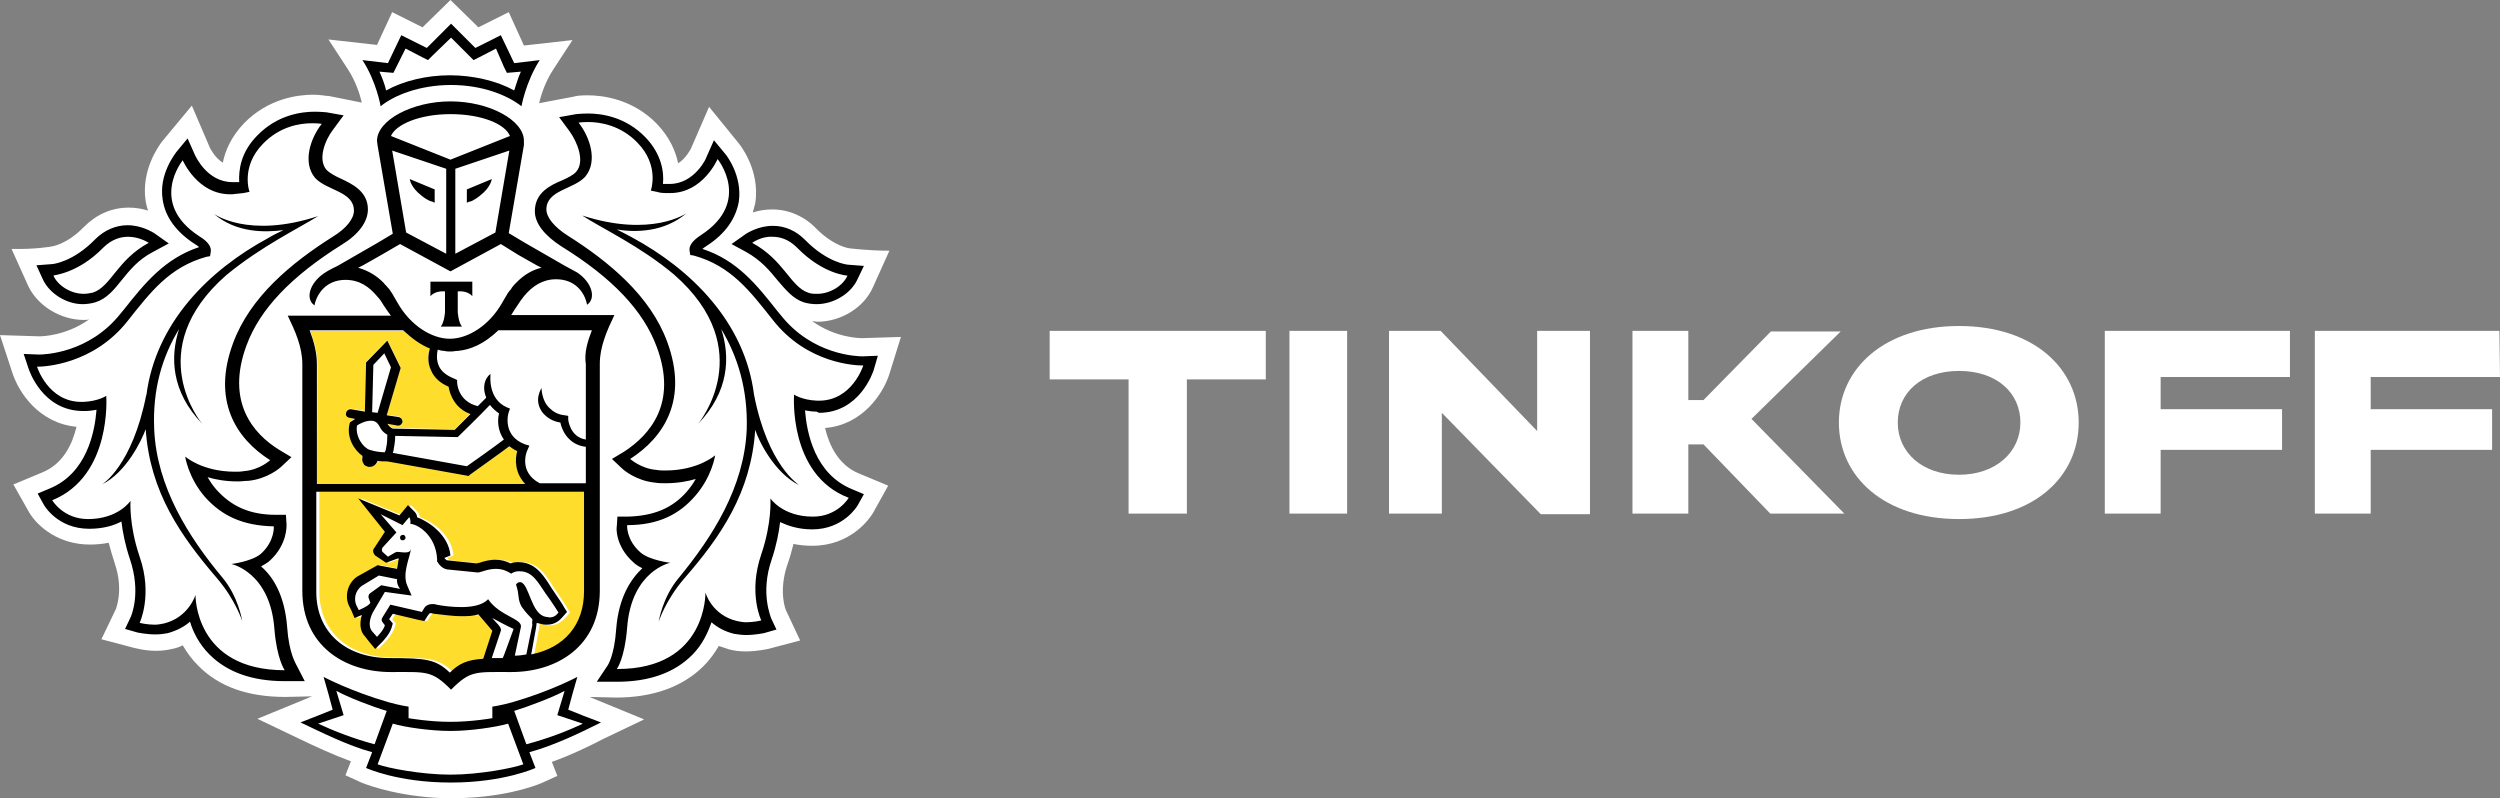 <?xml version="1.0" encoding="UTF-8"?> <svg xmlns="http://www.w3.org/2000/svg" width="411.8" height="131.5" viewBox="0 0 411.8 131.5"><rect x="0" y="0" width="411.8" height="131.5" fill="#808080" stroke="none"/> <defs> <style> .e { fill: #fff; } .f { fill: #ffdd2d; } </style> </defs> <g id="a" data-name="Layer 1"></g> <g id="b" data-name="Layer 2"> <g id="c" data-name="Layer 1"> <g id="d" data-name="l"> <path class="e" d="M146.5,61.6l1.9-6.1-6.4,.2c-.5,0-4.5-.1-8.2-2.8,.3,0,.6,.1,.8,.1,3.9,0,7.7-2.3,9.2-5.7l2.7-6c-3.4,0-6.6-.4-6.6-.4,0,0-2.5-.3-5.4-3.2-2-2.1-4.6-3.2-7.3-3.2-1.2,0-2.3,.2-3.2,.5,.1-.5,.3-1,.4-1.5,.9-5.7-2.8-10-2.8-10l-4.8-5.9-3,6.9s-.8,1.6-2.1,2.4c-.4-2-1.4-4.3-3.5-6.5-4-4.1-8.9-4.7-11.4-4.7-1.2,0-2,.1-2.2,.2l-5.8,1.1c.3-1.3,1-3.5,2.3-5.5l3.2-4.9-8,.9-2.5-5.5-5,2.5-4.6-4.5-4.6,4.5-5-2.5-2.5,5.4-8-.9,3.2,4.9c1.3,2,2,4.2,2.3,5.5l-5.5-1.1h-.2c-.3,0-1.1-.2-2.3-.2-2.5,0-7.4,.6-11.4,4.7-2.1,2.2-3.1,4.5-3.5,6.5-1.3-.8-2.1-2.4-2.1-2.4l-3-7-4.9,5.9c-.6,.8-3.5,4.8-2.7,9.9,.1,.5,.2,1,.4,1.5-.9-.3-2-.5-3.2-.5-2.8,0-5.3,1.1-7.4,3.2-2.8,2.9-5.3,3.2-5.3,3.2,0,0-2.6,.5-6.6,.4l2.7,6c1.5,3.3,5.3,5.7,9.2,5.7,.3,0,.6,0,.9-.1-3.8,2.7-7.7,2.8-8.2,2.8l-6.5-.2,2,6.1c1,3.2,4.3,8.4,10.6,9-.7,2.9-2.2,6.1-5.6,7.5l-4.8,2,2.6,4.6c1.5,2.5,5,5.3,10,5.3,1.1,0,2.1-.1,3.1-.3,.3,1.1,.6,2.2,1,3.4,1.5,4.4,.2,7.4,.2,7.5l-2.4,5,5.3,1.4c.1,0,1.7,.5,3.7,.5,.9,0,1.8-.1,2.6-.3,.6-.1,1.2-.3,1.8-.6,.7,1.2,1.5,2.3,2.5,3.3,3.4,3.5,8.2,5.2,14.4,5.2h0l4.4-.1-9,3.7,6.9,3.3c2.5,1.2,5.5,2.6,8.5,3.7l-.9,2.3,2.4,1.1c.2,.1,4.8,2.1,12.3,2.6,0,0,1.8,.1,2.8,.1s2.8-.1,2.8-.1c7.5-.4,12-2.4,12.2-2.5l2.4-1.1-.9-2.3c3.1-1.1,6.2-2.6,8.5-3.8l6.7-3.2-9-3.7,4.4,.1c6.1,0,11-1.8,14.4-5.2,1-1,1.8-2.1,2.5-3.3l1.8,.6c.8,.2,1.7,.3,2.6,.3,2,0,3.6-.4,3.7-.4l5.3-1.4-2.3-4.9c-.1-.1-1.3-3.2,.2-7.6,.4-1.1,.7-2.2,1-3.4,1,.2,2,.3,3.1,.3,6.3,0,9.4-4.4,10-5.4l2.5-4.5-4.8-2c-3.4-1.4-4.9-4.6-5.6-7.5,6.2-.5,9.6-5.7,10.6-8.9h0Z"></path> <path class="f" d="M96.3,97.4c0,5.4-3.2,9.3-8.3,10.5l.8-4.4c0-.3,.1-.6,.1-.8,.2,.1,.5,.2,.8,.2,.3,.1,.6,.1,.9,.1,1.3,0,2-.7,2.6-1.3l.7-.8-.5-.8c0-.1-1.2-1.9-2.1-3.2-.2-.2-.3-.5-.5-.8-1-1.5-2.3-3.5-4.9-3.5h-.2c-.4,0-.8,.1-1.1,.2-.8-.4-1.7-.6-2.5-.6-1.1,0-2,.3-2.6,.5-.2,.1-.3,.1-.5,.1l-4.8-.5c-.1,0-.3-.1-.5-.4h0l1-.4c-.3-3.5-3.6-5.6-5.5-6.3-.1-.3-.2-.7-.5-1l-1-1-.9,1.1-.5,.6-6.8-2.8,4.4,5.5-1.7,2.6c-.6,.7,.1,1.3,.1,1.3l1.8,1.2,1.9-.7h.2c-.1,.3-.2,1.4-.3,1.7l-3.2-.6-3.4,1.9c-1.8,1.3-2,3.4-1.3,4.8l.4,.8,.5,1.2,1.2-.5h0c-.4,1.4-.2,2.7,.5,3.5l.7,.9,1,1.2,1.1-1.1c.3-.3,1.3-1.4,1.6-2.4l.2-.7-.5-.6-.1-.1,.6-.9,4.2,1,1,.2,.5-.8,.3-.4c0-.1,.1-.1,.3-.1s.3,0,.5,.1c1.6,.3,3.1,.4,4.4,.4s2-.1,2.9-.3c0,0,2.3,2.6,2.3,2.7l-1.4,4.3-.1,.2c-2.6,.2-3.9,.8-5.5,2.3-2.2-2.2-3.8-2.4-9.9-2.4-7.2,0-12.1-4.2-12.1-10.9v-16.4h44l-.3,16.4h0Zm-44.1-17.8h34.3c-1.7-1.8-1.7-4-1.2-5.4-.5-.2-.9-.5-1.3-.8-1.3,1-5.4,3.9-6.5,4.7l-.2,.2-13.4-2.4h-.3c-.3,0-.8,0-1.3-.1-.1,.6-.7,1-1.3,1h-.2c-.3-.1-.7-.2-.9-.5s-.3-.6-.2-1v-.3c-1.4-1-2.7-3.1-2.1-5.4l.1-.2,.2-.1,.6-.4-1-.2c-.4-.1-.6-.4-.5-.8s.4-.6,.8-.6l2.3,.4,.2-8.1,3.5-3.6,2.2,4.5-2.3,7.8,2,.3c.4,.1,.6,.4,.6,.8-.1,.3-.3,.6-.7,.6h-.1l-1.7-.3,.1,.1c.2,.4,.6,.6,.8,.7l10.2,.2c.4-.4,1.5-1.5,2.6-2.6-2.5-.9-3.4-3.1-3.6-4.5-1.4-.6-2.4-1.5-2.9-2.7-.7-1.4-.4-2.9-.2-3.6-1.4-.5-2.8-1.4-4.3-2.8h-15.4c.7,1.8,1.2,3.7,1.2,5.6l-.1,19.5h0Z"></path> <path d="M66.8,88.6c0,.2-.2,.4-.5,.4s-.4-.2-.4-.5c0-.2,.2-.4,.5-.4,.2,0,.4,.2,.4,.5Zm32.2,30.4c-3.2,1.6-7.7,3.8-11.8,4.9l1,2.6s-5.2,2.4-13.9,2.4h-.1c-8.7,0-13.9-2.4-13.9-2.4l1-2.6c-4.1-1.1-8.6-3.4-11.8-4.9l2.8-1.1,2.5-1-.7-2.6-.8-2.8s4.5,2.4,10.8,4.2c1.8,.5,3.2,.7,3.2,.7v1.9s3.4,.6,6.8,.6h.2c3.4,0,6.8-.6,6.8-.6v-1.9s1.4-.2,3.2-.7c6.3-1.8,10.8-4.2,10.8-4.2l-.8,2.8-.7,2.6,2.5,1,2.9,1.1h0Zm-37.3,3.6l2-5.5c-2.4-.7-6.5-2.3-8.3-3.3l1.2,4-4.2,1.4c2.6,1.2,5.6,2.4,9.3,3.4h0Zm24.5,3.3l-2.5-6.7c-2.1,.6-6.3,1.2-9.4,1.2h-.2c-3.1,0-7.4-.6-9.4-1.2l-2.5,6.7c1.6,.6,7.2,1.7,12,1.7s10.4-1.1,12-1.7h0Zm9.8-6.7l-4.2-1.4,1.2-4c-1.8,1-6,2.6-8.3,3.3l2,5.5c3.7-1,6.8-2.2,9.3-3.4h0ZM62.7,17.5s-.7-4.1-3-7.6l4.2,.5,2.2-4.6,4.2,2.1,4-4,4,4,4.2-2.1,2.2,4.6,4.2-.5c-2.3,3.6-3,7.6-3,7.6-2.3-1.8-6.4-3.5-11.6-3.5s-9.4,1.7-11.6,3.5h0Zm-.2-5.7c.5,1.1,.9,2.2,1.1,3.1,2.9-1.6,6.7-2.5,10.5-2.5s7.7,.9,10.6,2.5c.3-.9,.6-2,1.1-3.1l-1.1,.1-1.2,.1-.5-1-1.3-3-2.7,1.4-1,.5-.8-.8-2.9-2.9-3,2.9-.8,.8-1-.5-2.7-1.4-1.5,3-.5,1-1.2-.1-1.1-.1h0Zm72,56c-.7,0-1.3-.1-1.9-.2,.3,3.7,1.6,10.5,7.8,13l1.9,.8-1,1.8c-.1,.2-2.4,4-7.5,4-2.3,0-4-.6-5.3-1.2-.2,1.7-.6,3.8-1.4,6.2-1.9,5.5-.1,9.4-.1,9.6l.9,1.9-2.1,.6c-.1,0-1.4,.3-2.9,.3-.7,0-1.4-.1-2-.2-1.6-.4-2.8-1.1-3.7-1.9-.6,1.7-1.5,3.7-3.2,5.4-2.9,2.9-7,4.4-12.4,4.4h-3.3l1.8-2.7s1.1-1.6,1.4-6c.4-5.2,2.4-8.2,4.3-10-.6-.3-1.1-.6-1.5-1-2.9-2.6-2.8-5.6-2.7-5.9l.1-1.6h1.6c4.4-.1,7.5-1.4,9.9-4.2,.6-.7,1-1.3,1.4-2-1.4,.4-3,.7-5,.7-.5,0-1.1,0-1.7-.1-3.1-.3-5.2-2.1-5.4-2.3l-1.7-1.6,2-1.2c4.3-2.8,8.8-8,5.4-17.2-2.2-6-7.3-11.4-15.7-16.6-2.8-1.8-4.4-3.8-4.4-5.8,0-3.1,2.6-4.3,4.5-5.1,.9-.4,1.9-.9,2.3-1.4,1.5-1.7,.2-4.9-1.1-6.7l-1.7-2.3,2.8-.5c.1,0,.8-.1,2-.1,2.1,0,6.1,.5,9.4,3.9,2.7,2.8,3.1,5.8,2.9,7.7h1.1c4.1,0,6.1-4.3,6.1-4.5l1.2-2.7,1.9,2.3c.1,.1,2.8,3.5,2.2,7.8-.5,2.8-2.2,5.3-5.3,7.3-.3,.2-.6,.4-.7,.5,5.8,1.9,9,6,12.4,10.3l.5,.6c5.2,6.6,12.6,6.8,13.5,6.8h0l2.5-.1-.7,2.4c-.1,.3-2.3,7-9,7l-.4-.2h0Zm-3.7-2.8s1.3,.9,3.8,1h.3c5.5,0,7.3-5.8,7.3-5.8h-.1c-1,0-9.1-.2-14.8-7.5-3.8-4.8-6.9-8.9-13-10.6l-.6-.1-.1-.6c-.2-.9,.5-1.8,1.9-2.7,8.4-5.5,2.7-12.5,2.7-12.5,0,0-2.4,5.6-7.8,5.6h-.4c-.6,0-1.2,0-1.8-.2l-1-.2s1.5-4.1-2.2-7.9c-2.8-2.9-6.2-3.4-8.1-3.4-1,0-1.6,.1-1.6,.1,1.9,2.4,3.2,6.4,1.1,8.9-1.9,2.1-6.4,2.2-6.4,5.4,0,1.3,1.3,2.9,3.5,4.3,6.8,4.3,13.6,9.9,16.4,17.5,3.5,9.5-.5,15.7-6.1,19.3,0,0,1.8,1.6,4.3,1.8,.5,.1,1,.1,1.5,.1,5.4,0,8.2-2.5,8.2-2.5,0,0-.5,3.5-3.3,6.7-2.6,3-6,4.8-11.2,4.8,0,0-.2,2.4,2.2,4.5,1.5,1.3,4.9,1.7,4.9,1.7,0,0-6.4,1.3-7.1,10.7-.4,5.1-1.7,6.8-1.7,6.8h.1c14.8,0,14.5-12.6,14.5-12.6,0,0,1,3.7,5.2,4.7,.5,.1,1,.2,1.5,.2,1.3,0,2.5-.3,2.5-.3,0,0-2.2-4.5,0-10.9,1.8-5.3,1.5-9.2,1.5-9.2,0,0,2,3,7,3h0c4.1,0,5.9-3.1,5.9-3.1-10-3.8-9-17-9-17h0Zm-10.3-24.8l2.4-1.7c.2-.1,2-1.3,4.4-1.3,2,0,3.8,.8,5.3,2.3,3.7,3.8,7,4.1,7.1,4.1l2.6,.2-1.1,2.3c-1.1,2.3-3.9,4-6.7,4-.7,0-1.4-.1-2.1-.3-1.8-.6-3-2.1-4.3-3.6-1.3-1.6-2.7-3.3-5.2-4.7l-2.4-1.3h0Zm3.4-.2c5.2,2.8,6.3,7.2,9.2,8.2,.5,.2,1,.2,1.5,.2,2.2,0,4.3-1.4,5-3,0,0-4-.2-8.3-4.6-1.4-1.4-2.8-1.8-4.1-1.8-1.8-.1-3.3,1-3.3,1Zm.3,25h0c-1.5-11.9-10.3-20.6-20.1-25.9-.9-.5-1.7-.9-2.5-1.3,3,.5,7.8,.5,11.5-2.7,0,0-5.7,4.1-17.2,.4,3.2,2.1,9.5,5,15.1,9.7,14.2,12.4,4,24.6,4,24.6,5.1-5.3,5.3-11,3.8-15.6,2.7,4.5,4.4,9.9,4.2,16.5-.4,9.6-5.7,17.8-11.2,24.5-2.7,3.2-3.3,7.2-3.3,7.2,0,0,1.1-3.5,4.2-7.1,6-6.9,11-14.1,11.7-24.5,.6,1.9,3.2,7.1,7.2,9.1,0-.1-5.1-3.1-7.4-14.9h0ZM50.2,112.2h-3.3c-5.4,0-9.5-1.5-12.4-4.4-1.7-1.7-2.7-3.7-3.2-5.4-.9,.8-2.2,1.5-3.7,1.9-.6,.1-1.2,.2-2,.2-1.5,0-2.8-.3-2.9-.3l-2.1-.6,.9-1.9c.1-.2,1.8-4-.1-9.6-.8-2.4-1.2-4.5-1.4-6.2-1.3,.7-3.1,1.2-5.3,1.2-5.2,0-7.4-3.8-7.5-4l-1-1.8,1.9-.8c6.2-2.5,7.5-9.3,7.8-13-.6,.1-1.2,.2-1.9,.2h-.3c-6.7,0-8.9-6.7-9-7l-.8-2.4,2.5,.1c.9,0,8.3-.2,13.5-6.8l.5-.6c3.4-4.3,6.7-8.4,12.4-10.3-.2-.2-.4-.3-.7-.5-3.1-2-4.9-4.5-5.3-7.3-.7-4.2,2.1-7.6,2.2-7.8l1.9-2.3,1.2,2.7c.1,.2,2,4.5,6.2,4.5h1.1c-.1-1.9,.2-4.9,3-7.7,3.3-3.4,7.3-3.9,9.4-3.9,1.1,0,1.9,.1,2,.1l2.8,.5-1.7,2.3c-1.4,1.8-2.6,5-1.1,6.7,.5,.5,1.4,1,2.3,1.4,1.9,.9,4.5,2.1,4.5,5.1,0,2-1.5,4.1-4.3,5.8-8.3,5.2-13.5,10.6-15.7,16.6-3.4,9.2,1,14.5,5.4,17.2l2,1.2-1.7,1.6c-.2,.2-2.3,2-5.4,2.3-.6,0-1.1,.1-1.7,.1-2,0-3.7-.3-5-.7,.4,.7,.8,1.3,1.4,2,2.5,2.8,5.5,4.2,9.9,4.2h1.6l.1,1.6c0,.3,.1,3.3-2.7,5.9-.4,.4-1,.7-1.5,1,2,1.7,3.9,4.8,4.3,10,.3,4.3,1.4,5.9,1.4,6l1.5,2.9h0Zm-3.3-1.8s-1.3-1.8-1.7-6.8c-.7-9.4-7.1-10.7-7.1-10.7,0,0,3.4-.4,4.9-1.7,2.3-2.1,2.1-4.5,2.1-4.5-5.2-.1-8.6-1.8-11.3-4.8-2.8-3.2-3.3-6.7-3.3-6.7,0,0,2.8,2.5,8.2,2.5,.5,0,1,0,1.5-.1,2.6-.2,4.3-1.8,4.3-1.8-5.7-3.6-9.6-9.9-6.1-19.3,2.8-7.6,9.6-13.2,16.4-17.5,2.3-1.4,3.5-3,3.5-4.3,0-3.2-4.5-3.3-6.4-5.4-2.1-2.5-.8-6.5,1.1-8.9,0,0-.6-.1-1.6-.1-2,0-5.3,.5-8.1,3.4-3.7,3.8-2.2,7.9-2.2,7.9l-1,.2c-.6,.1-1.2,.1-1.8,.2h-.4c-5.4,0-7.8-5.6-7.8-5.6,0,0-5.7,7,2.7,12.5,1.5,.9,2.1,1.8,1.9,2.7l-.1,.6-.6,.1c-6.1,1.7-9.2,5.8-13,10.6-5.7,7.2-13.8,7.5-14.8,7.5h-.1s1.8,5.8,7.3,5.8h.3c2.5-.1,3.8-1,3.8-1,0,0,1,13.2-8.9,17.2,0,0,1.8,3.1,5.9,3.1h0c5,0,7-3,7-3,0,0-.3,3.9,1.5,9.2,2.2,6.3,0,10.9,0,10.9,0,0,1.2,.3,2.5,.3,.5,0,1-.1,1.5-.2,4.1-1,5.2-4.7,5.2-4.7,0,0-.2,12.4,14.7,12.4h0ZM7.1,46.1l-1.1-2.4,2.6-.2c.1,0,3.4-.3,7.1-4.1,1.5-1.5,3.4-2.3,5.3-2.3,2.4,0,4.2,1.2,4.4,1.3l2.4,1.7-2.6,1.4c-2.5,1.3-3.9,3.1-5.2,4.7-1.2,1.5-2.4,3-4.3,3.6-.7,.2-1.4,.3-2.1,.3-2.6,0-5.4-1.7-6.5-4h0Zm1.7-.7c.7,1.6,2.8,3,5,3,.5,0,1-.1,1.5-.2,3-1,4-5.4,9.2-8.2,0,0-1.5-1-3.4-1-1.2,0-2.7,.4-4.1,1.8-4.2,4.3-8.2,4.5-8.2,4.6h0Zm16.6,25.3c-.3-6.7,1.4-12.1,4.1-16.5-1.5,4.6-1.3,10.3,3.8,15.6,0,0-10.2-12.1,4-24.5,5.7-4.7,11.9-7.7,15.1-9.7-11.6,3.8-17.2-.4-17.2-.4,3.7,3.2,8.5,3.1,11.5,2.7-.8,.4-1.7,.8-2.5,1.3-9.8,5.3-18.6,14-20.1,26v-.2c-2.3,11.8-7.3,14.8-7.3,14.8,4-2,6.5-7.2,7.2-9.1,.7,10.4,5.8,17.6,11.7,24.5,3.1,3.6,4.2,7.1,4.2,7.1,0,0-.6-4-3.3-7.2-5.5-6.6-10.8-14.9-11.2-24.4h0Zm45.5-24.3v2.4c.8-1,2.4-.8,2.4-.8v3.4s-.1,1.7-.7,2.4h3.5c-.6-.7-.7-2.4-.7-2.4v-3.4s1.6-.2,2.4,.8v-2.4h-6.9Zm-1.5-14.2c1.1,.9,1.7,1,1.8,1l.4,.2v-2.2l-4.1-1.7s.1,1.3,1.9,2.7h0Zm9.7,0c1.8-1.4,1.9-2.7,1.9-2.7l-4.1,1.7v2.2l.4-.2c0,.1,.7-.1,1.8-1h0Zm7.2-8.3l-2.5,14.5,2.5,1.5,6.6,3.8h0s1.5,.8,2.2,1.2c2.5,1.7,3.1,4.3,1.6,5.3-.4-2.1-2-4.2-5.1-4.2-2.2,0-3.9,1.1-5.3,2.8-.3,.4-.7,.9-1,1.4-.4,.6-.8,1.2-1.1,1.7h17c-1.2,2.5-2.4,5.2-2.4,8v37.4c0,9.1-7,13.4-14.6,13.4-5.9,0-6.7-.3-9.9,2.9-3.2-3.2-4-2.9-9.9-2.9-7.6,0-14.6-4.3-14.6-13.4V60c0-2.9-1.2-5.5-2.4-8h17c-.4-.5-.8-1.1-1.2-1.7-.3-.5-.6-1-1-1.4-1.4-1.7-3-2.8-5.3-2.8-3.1,0-4.7,2.2-5.1,4.2-1.5-1-.9-3.6,1.6-5.3,.7-.5,2.2-1.2,2.2-1.2h0l6.6-3.8,2.5-1.5-2.5-14.5-.1-.8c0-3.4,5.8-6.5,12.1-6.5h0c6.4,0,12.1,3.1,12.1,6.5v.7h0Zm-19.4,14.4l6.6,3.5v-14l-8.9-3,2.3,13.5h0Zm-.5,16.1h-15.4c.7,1.8,1.2,3.7,1.2,5.6v19.7h34.3c-1.7-1.8-1.7-4-1.3-5.4-.5-.2-.9-.5-1.3-.8-1.3,1-5.4,3.9-6.5,4.7l-.2,.2-13.4-2.4h-.3c-.3,0-.8,0-1.3-.1-.2,.6-.7,1-1.3,1h-.2c-.3-.1-.7-.2-.8-.5-.2-.3-.3-.6-.2-1v-.3c-1.4-1-2.7-3.1-2.1-5.4l.1-.2,.2-.1,.6-.4-1-.2c-.4-.1-.6-.4-.5-.8s.4-.6,.8-.6l2.3,.4,.2-8.1,3.5-3.6,2.2,4.5-2.3,7.8,2,.3c.4,.1,.6,.4,.6,.8-.1,.3-.3,.6-.7,.6h-.1l-1.7-.3q0,.1,.1,.1c.2,.4,.6,.6,.8,.7l10.2,.2c.4-.4,1.5-1.5,2.6-2.6-2.5-.9-3.4-3.1-3.6-4.5-1.4-.6-2.4-1.5-2.9-2.7-.7-1.4-.4-2.9-.2-3.6-1.5-.6-2.9-1.6-4.4-3h0Zm15.8,13.7c-.6-.4-1.1-.9-1.5-1.4-1.7,1.8-4.9,4.9-5.1,5.1l-.2,.2-10.3-.2c0,1-.2,1.9-.3,2.5,0,.1-.1,.2-.1,.3l12.2,2.2c1.3-.9,4.8-3.4,6.1-4.4-1-1.4-1.1-3.1-.8-4.3h0Zm-21.1,1.2c-.9,0-1.9,.5-2.3,.8-.3,1.9,1.1,3.7,2.1,4,.9,.3,1.9,.4,2.5,.4,0-.1,0-.2,.1-.2,0-.2,.1-.3,.1-.5,.2-.8,.2-1.7,.2-2.2-.4-.2-.9-.6-1.2-1.2-.4-.8-.8-1.1-1.5-1.1h0Zm1.1-1.3l2.2-7.5-1.1-2.3-1.8,1.9-.2,7.8,.9,.1h0Zm22.4,35.6c-.9-.4-2.8-1.4-3.5-1.8,.5,.7,1.6,1.5,1.4,2.1l-1.5,4.5h1.8c.1,0,1.7-4.6,1.8-4.8h0Zm3.1-1.6c-.4-.4-1.2-1.2-1.8-2.1-.7-1.3-.3-1.9-.9-3.6,0,0,.2-.4,.6-.4h.2c1.4,.4,1.7,5.3,4.1,5.7,.2,0,.5,.1,.6,.1,.7,0,1.1-.3,1.5-.8,0,0-1.2-1.9-2.1-3.1-1.2-1.7-2.1-3.7-4.3-3.7h-.2c-.7,0-1.2,.4-1.2,.4-.9-.6-1.7-.8-2.5-.8-1.4,0-2.5,.6-3,.6h0l-5-.5c-.8-.1-1.4-.8-1.6-1.2l-.1-.1v-.4c-.2-4-3.3-5.8-4.4-5.8,0,0,.1-.8-.2-1.1l-1.1,1.3-3.6-1.8,2.6,3-2.2,2.4c-.3,.3-.2,.7-.1,.8l.9,.8,1.2-.7c.1,0,.2-.1,.3-.1,.3,0,.8,.1,1.3,.1s.9-.1,1-.6c-.2,1.5-1.5,4.1-.6,6.1l.7,1.6-4.4-.6-2,3.4c-.6,1.2-.7,2.4-.1,3.1l.8,.9s1.1-1.1,1.3-1.9l-.3-.4c-.3-.3-.3-.6-.1-.9l1.3-2.1,5.2,1.2,.3-.5c.3-.6,.9-.8,1.4-.8,.2,0,.5,0,.7,.1,1,.2,2.5,.4,4.1,.4,1.7,0,3.5-.3,4.4-1.3,1.9,2.8,5.7,3.2,5.4,4.6l-1,4.7c.7,0,1.3-.1,1.9-.2l1-4.9c-.1-.1,0-.9,0-.9h0Zm-26.7-4.3l1.8-1.3,3.1,.6s-.6-.7-.5-1.6l-3-.6-2.8,1.7c-1.2,.9-1.3,2.3-.9,3.2l.4,.8s1.7-.7,1.9-1.2l-.2-.6c-.2-.4-.1-.8,.2-1h0Zm35.2-.3v-16.4H52.1v16.5c0,6.7,4.9,10.9,12.1,10.9,6,0,7.6,.2,9.9,2.4,1.5-1.5,2.8-2.1,5.5-2.3l.1-.3,1.4-4.3c-.1-.1-2.3-2.7-2.3-2.7-.9,.3-1.7,.3-2.9,.3s-2.8-.2-4.4-.4c-.2,0-.3-.1-.5-.1s-.2,0-.3,.1l-.3,.4-.5,.8-1-.2-4.2-1-.6,.9,.1,.1,.5,.6-.2,.7c-.3,1-1.3,2.1-1.6,2.4l-1.1,1.1-1-1.2-.7-.9c-.8-.8-.9-2.1-.5-3.5h0l-1.2,.5-.5-1.2-.4-.8c-.7-1.4-.4-3.6,1.3-4.8l3.4-1.9,3.2,.6c.1-.3,.2-1.4,.3-1.7h-.2l-1.9,.7-1.8-1.2s-.7-.7-.1-1.3l1.7-2.6-4.4-5.5,6.8,2.8,.5-.6,.9-1.1,1,1c.3,.3,.5,.6,.5,1,1.9,.7,5.2,2.9,5.5,6.3l-1,.4h0c.2,.3,.4,.4,.5,.4l4.8,.5c.1,0,.3-.1,.5-.1,.6-.2,1.5-.5,2.6-.5,.9,0,1.7,.2,2.5,.6,.3-.1,.7-.2,1.1-.2h.2c2.6,0,3.9,1.9,4.9,3.4,.2,.3,.3,.5,.5,.8,.9,1.3,2.1,3.1,2.1,3.2l.5,.8-.7,.8c-.5,.6-1.3,1.3-2.6,1.3-.3,0-.6,0-.9-.1-.3-.1-.5-.1-.8-.2,0,.2-.1,.6-.1,.8l-.8,4.4c5.5-1.1,8.7-4.9,8.7-10.4h0Zm1.3-43h-15.4c-2.4,2.3-4.6,3.2-6.7,3.4-.4,0-.7,.1-1.1,.1h0c-.4,0-.8,0-1.1-.1-.4,0-.7-.1-1.1-.2-.1,.5-.3,1.6,.2,2.7,.4,.9,1.3,1.6,2.6,2.1l.4,.2v.4c0,.1,.1,3.1,3.4,3.9,.5-.5,1-1,1.4-1.4-.7-1.6-.3-3.2,.7-3.9,0,.2-.5,4.1,2.7,5.5l.5,.2-.2,.6c-.1,.2-1.1,3.9,2.7,5.3l.7,.2-.3,.7c-.1,.1-1.6,3.6,2,5.5h7.6v-6c-2.7-.3-3.9-2.5-4.2-4-1.3-.2-2.2-.8-2.9-1.6-1.6-2.1-.2-4-.2-4.1,0,0,0,2.1,1.3,3.3,.6,.6,1.4,1.1,2.5,1.2l.6,.1v.6c0,.1,.3,2.9,2.9,3.3v-12.4c-.3-1.9,.3-3.8,1-5.6h0Zm-15-14.2l-8.3,4.5h0l-8.3-4.5-3.1,1.8-3,1.7h0l-.8,.4c1.7,.5,3,1.3,4.1,2.4l.1,.1c.2,.3,.5,.5,.7,.8l.2,.2c.2,.3,.4,.6,.6,.9,0,.1,.1,.1,.1,.2,.2,.4,.5,.8,.7,1.2,2.1,3.7,5.6,5.9,8.6,5.9s6.5-2.2,8.6-5.9c.2-.4,.5-.8,.7-1.2,0,0,.1-.1,.1-.2,.2-.3,.4-.6,.7-.9,0-.1,.1-.1,.1-.2,.2-.3,.5-.6,.7-.8l.1-.1c1.1-1.1,2.4-2,4.1-2.4l-.8-.4h0l-3-1.7-2.9-1.8h0Zm1.4-15.4l-8.9,3v14l6.6-3.5,2.3-13.5h0Zm.1-2.4c-.8-2-4.7-3.6-9.8-3.6s-9,1.7-9.8,3.6l9.8,3.9,9.8-3.9Z"></path> <path class="e" d="M195.5,84.6v-22.1h13v-8h-35.6v8h13v22.1h9.6Zm26.4-30.1h-9.5v30.1h9.5v-30.1Zm6.9,0v30.1h8.7v-16.6l16.3,16.7h8.1v-30.2h-8.7v16.5l-15.9-16.5h-8.5Zm51.8,18.7l11,11.4h12.2l-15.3-15.6,14.7-14.4h-11.5l-11.1,11.3h-2.5v-11.4h-9.2v30.1h9.2v-11.4h2.5Zm42.1-19.5c-12.3,0-19.8,7-19.8,15.9s7.4,15.9,19.8,15.9,19.7-7,19.7-15.9-7.4-15.9-19.7-15.9Zm0,24.5c-6.1,0-10.1-3.7-10.1-8.6s3.9-8.5,10.1-8.5,10.1,3.6,10.1,8.5-4.1,8.6-10.1,8.6Zm54.5-23.7h-30.5v30.1h9.2v-10.5h20v-6.7h-20v-5.3h21.3v-7.6h0Zm34.5,0h-30.4v30.1h9.2v-10.5h20v-6.7h-20v-5.3h21.3l-.1-7.6h0Z"></path> </g> </g> </g> </svg> 